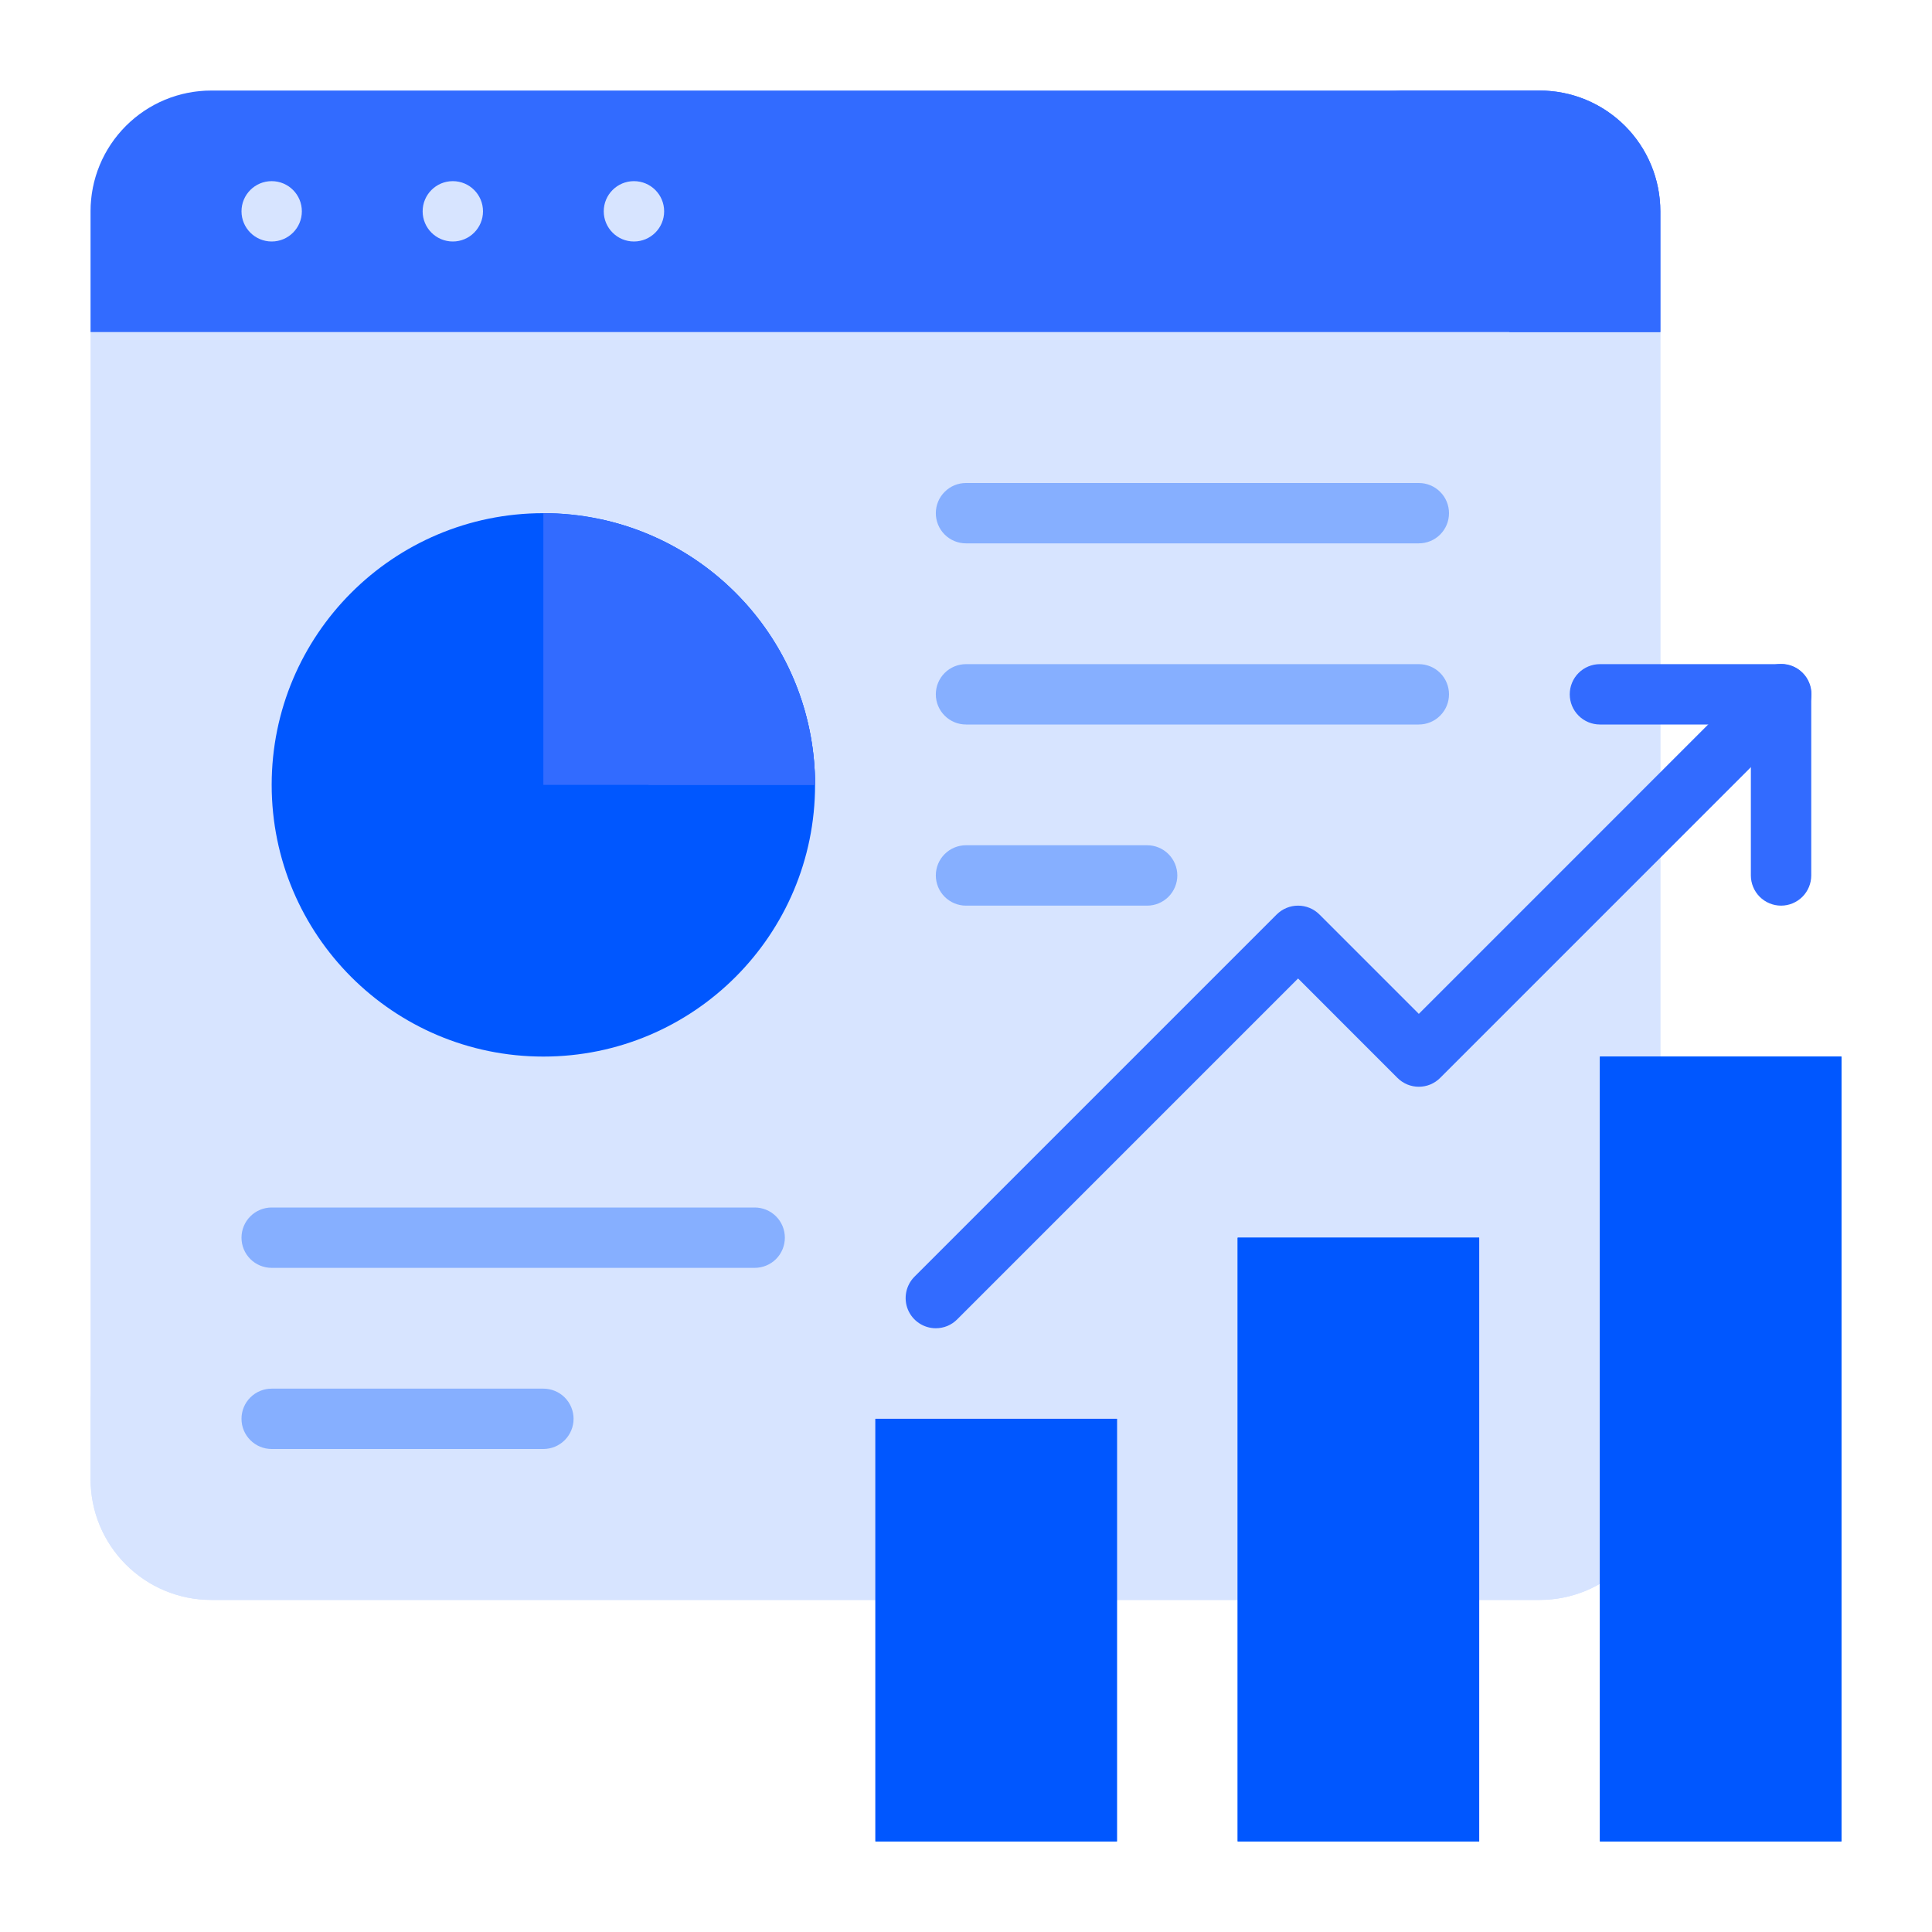 <svg width="50" height="50" viewBox="0 0 50 50" fill="none" xmlns="http://www.w3.org/2000/svg">
<path d="M39.844 2.344H5.469C3.743 2.344 2.344 3.743 2.344 5.469V38.281C2.344 40.007 3.743 41.406 5.469 41.406H39.844C41.57 41.406 42.969 40.007 42.969 38.281V5.469C42.969 3.743 41.57 2.344 39.844 2.344Z" fill="#D7E4FF"/>
<path d="M42.969 5.469V38.281C42.969 38.692 42.888 39.098 42.731 39.477C42.574 39.856 42.344 40.201 42.054 40.491C41.764 40.781 41.419 41.012 41.04 41.169C40.661 41.326 40.254 41.406 39.844 41.406H5.469C5.058 41.406 4.652 41.326 4.273 41.169C3.894 41.012 3.549 40.781 3.259 40.491C2.969 40.201 2.738 39.856 2.581 39.477C2.424 39.098 2.344 38.692 2.344 38.281V35.938C2.344 36.348 2.424 36.754 2.581 37.133C2.738 37.513 2.969 37.857 3.259 38.148C3.549 38.438 3.894 38.668 4.273 38.825C4.652 38.982 5.058 39.063 5.469 39.062H35.938C36.348 39.063 36.754 38.982 37.133 38.825C37.513 38.668 37.857 38.438 38.148 38.148C38.438 37.857 38.668 37.513 38.825 37.133C38.982 36.754 39.063 36.348 39.062 35.938V5.469C39.063 5.058 38.982 4.652 38.825 4.273C38.668 3.894 38.438 3.549 38.148 3.259C37.857 2.969 37.513 2.738 37.133 2.581C36.754 2.424 36.348 2.344 35.938 2.344H39.844C40.254 2.344 40.661 2.424 41.04 2.581C41.419 2.738 41.764 2.969 42.054 3.259C42.344 3.549 42.574 3.894 42.731 4.273C42.888 4.652 42.969 5.058 42.969 5.469Z" fill="#D7E4FF"/>
<path d="M42.969 5.469V8.594H2.344V5.469C2.344 5.058 2.424 4.652 2.581 4.273C2.738 3.894 2.969 3.549 3.259 3.259C3.549 2.969 3.894 2.738 4.273 2.581C4.652 2.424 5.058 2.344 5.469 2.344H39.844C40.254 2.344 40.661 2.424 41.04 2.581C41.419 2.738 41.764 2.969 42.054 3.259C42.344 3.549 42.574 3.894 42.731 4.273C42.888 4.652 42.969 5.058 42.969 5.469Z" fill="#326BFF"/>
<path d="M42.969 5.469V8.594H39.062V5.469C39.063 5.058 38.982 4.652 38.825 4.273C38.668 3.894 38.438 3.549 38.148 3.259C37.857 2.969 37.513 2.738 37.133 2.581C36.754 2.424 36.348 2.344 35.938 2.344H39.844C40.254 2.344 40.661 2.424 41.04 2.581C41.419 2.738 41.764 2.969 42.054 3.259C42.344 3.549 42.574 3.894 42.731 4.273C42.888 4.652 42.969 5.058 42.969 5.469Z" fill="#326BFF"/>
<path d="M7.031 6.25C7.463 6.25 7.812 5.9 7.812 5.469C7.812 5.037 7.463 4.688 7.031 4.688C6.6 4.688 6.25 5.037 6.25 5.469C6.25 5.9 6.6 6.25 7.031 6.25Z" fill="#D7E4FF"/>
<path d="M11.719 6.25C12.15 6.25 12.5 5.9 12.5 5.469C12.5 5.037 12.15 4.688 11.719 4.688C11.287 4.688 10.938 5.037 10.938 5.469C10.938 5.9 11.287 6.25 11.719 6.25Z" fill="#D7E4FF"/>
<path d="M16.406 6.25C16.838 6.25 17.188 5.9 17.188 5.469C17.188 5.037 16.838 4.688 16.406 4.688C15.975 4.688 15.625 5.037 15.625 5.469C15.625 5.9 15.975 6.25 16.406 6.25Z" fill="#D7E4FF"/>
<path d="M41.406 27.344H47.656V47.656H41.406V27.344Z" fill="#0057FF"/>
<path d="M32.031 32.031H38.281V47.656H32.031V32.031Z" fill="#0057FF"/>
<path d="M22.656 36.719H28.906V47.656H22.656V36.719Z" fill="#0057FF"/>
<path d="M41.406 27.344H47.656V47.656H41.406V27.344Z" fill="#0057FF"/>
<path d="M32.031 32.031H38.281V47.656H32.031V32.031Z" fill="#0057FF"/>
<path d="M22.656 36.719H28.906V47.656H22.656V36.719Z" fill="#0057FF"/>
<path d="M24.219 34.375C24.064 34.375 23.913 34.329 23.785 34.243C23.656 34.157 23.556 34.035 23.497 33.893C23.438 33.75 23.423 33.593 23.453 33.441C23.483 33.29 23.557 33.151 23.666 33.041L33.041 23.666C33.114 23.594 33.2 23.536 33.295 23.497C33.39 23.458 33.491 23.438 33.594 23.438C33.696 23.438 33.798 23.458 33.893 23.497C33.988 23.536 34.074 23.594 34.146 23.666L36.719 26.239L45.541 17.416C45.614 17.343 45.7 17.284 45.795 17.244C45.89 17.204 45.992 17.183 46.095 17.183C46.199 17.182 46.301 17.202 46.396 17.241C46.492 17.281 46.578 17.338 46.651 17.411C46.724 17.484 46.782 17.571 46.821 17.666C46.861 17.762 46.88 17.864 46.88 17.967C46.88 18.07 46.859 18.173 46.819 18.268C46.778 18.363 46.72 18.449 46.646 18.521L37.271 27.896C37.199 27.969 37.112 28.026 37.018 28.066C36.923 28.105 36.821 28.125 36.719 28.125C36.616 28.125 36.515 28.105 36.42 28.066C36.325 28.026 36.239 27.969 36.166 27.896L33.594 25.323L24.771 34.146C24.699 34.219 24.613 34.276 24.518 34.316C24.423 34.355 24.321 34.375 24.219 34.375Z" fill="#326BFF"/>
<path d="M19.531 32.812H7.031C6.824 32.812 6.625 32.73 6.479 32.584C6.332 32.437 6.25 32.239 6.25 32.031C6.25 31.824 6.332 31.625 6.479 31.479C6.625 31.332 6.824 31.25 7.031 31.25H19.531C19.738 31.25 19.937 31.332 20.084 31.479C20.23 31.625 20.312 31.824 20.312 32.031C20.312 32.239 20.23 32.437 20.084 32.584C19.937 32.73 19.738 32.812 19.531 32.812Z" fill="#86AFFF"/>
<path d="M14.062 37.5H7.031C6.824 37.5 6.625 37.418 6.479 37.271C6.332 37.125 6.25 36.926 6.25 36.719C6.25 36.511 6.332 36.313 6.479 36.166C6.625 36.02 6.824 35.938 7.031 35.938H14.062C14.27 35.938 14.468 36.02 14.615 36.166C14.761 36.313 14.844 36.511 14.844 36.719C14.844 36.926 14.761 37.125 14.615 37.271C14.468 37.418 14.27 37.5 14.062 37.5Z" fill="#86AFFF"/>
<path d="M36.719 14.062H25C24.793 14.062 24.594 13.98 24.448 13.834C24.301 13.687 24.219 13.489 24.219 13.281C24.219 13.074 24.301 12.875 24.448 12.729C24.594 12.582 24.793 12.5 25 12.5H36.719C36.926 12.5 37.125 12.582 37.271 12.729C37.418 12.875 37.5 13.074 37.5 13.281C37.5 13.489 37.418 13.687 37.271 13.834C37.125 13.98 36.926 14.062 36.719 14.062Z" fill="#86AFFF"/>
<path d="M36.719 18.75H25C24.793 18.75 24.594 18.668 24.448 18.521C24.301 18.375 24.219 18.176 24.219 17.969C24.219 17.762 24.301 17.563 24.448 17.416C24.594 17.27 24.793 17.188 25 17.188H36.719C36.926 17.188 37.125 17.27 37.271 17.416C37.418 17.563 37.5 17.762 37.5 17.969C37.5 18.176 37.418 18.375 37.271 18.521C37.125 18.668 36.926 18.75 36.719 18.75Z" fill="#86AFFF"/>
<path d="M29.688 23.438H25C24.793 23.438 24.594 23.355 24.448 23.209C24.301 23.062 24.219 22.863 24.219 22.656C24.219 22.449 24.301 22.25 24.448 22.104C24.594 21.957 24.793 21.875 25 21.875H29.688C29.895 21.875 30.093 21.957 30.24 22.104C30.386 22.25 30.469 22.449 30.469 22.656C30.469 22.863 30.386 23.062 30.24 23.209C30.093 23.355 29.895 23.438 29.688 23.438Z" fill="#86AFFF"/>
<path d="M46.094 23.438C45.886 23.438 45.688 23.355 45.541 23.209C45.395 23.062 45.312 22.863 45.312 22.656V18.75H41.406C41.199 18.75 41 18.668 40.854 18.521C40.707 18.375 40.625 18.176 40.625 17.969C40.625 17.762 40.707 17.563 40.854 17.416C41 17.27 41.199 17.188 41.406 17.188H46.094C46.301 17.188 46.5 17.27 46.646 17.416C46.793 17.563 46.875 17.762 46.875 17.969V22.656C46.875 22.863 46.793 23.062 46.646 23.209C46.5 23.355 46.301 23.438 46.094 23.438Z" fill="#326BFF"/>
<path d="M14.062 27.344C17.946 27.344 21.094 24.196 21.094 20.312C21.094 16.429 17.946 13.281 14.062 13.281C10.179 13.281 7.031 16.429 7.031 20.312C7.031 24.196 10.179 27.344 14.062 27.344Z" fill="#0057FF"/>
<path d="M21.094 20.312H14.062V13.281C15.927 13.281 17.716 14.022 19.034 15.341C20.353 16.659 21.094 18.448 21.094 20.312Z" fill="#326BFF"/>
<path d="M17.188 17.969C17.186 18.768 17.048 19.56 16.779 20.312H21.094C21.093 18.702 20.54 17.141 19.527 15.89C18.514 14.638 17.102 13.772 15.528 13.437C16.601 14.703 17.189 16.309 17.188 17.969Z" fill="#326BFF"/>
</svg>
